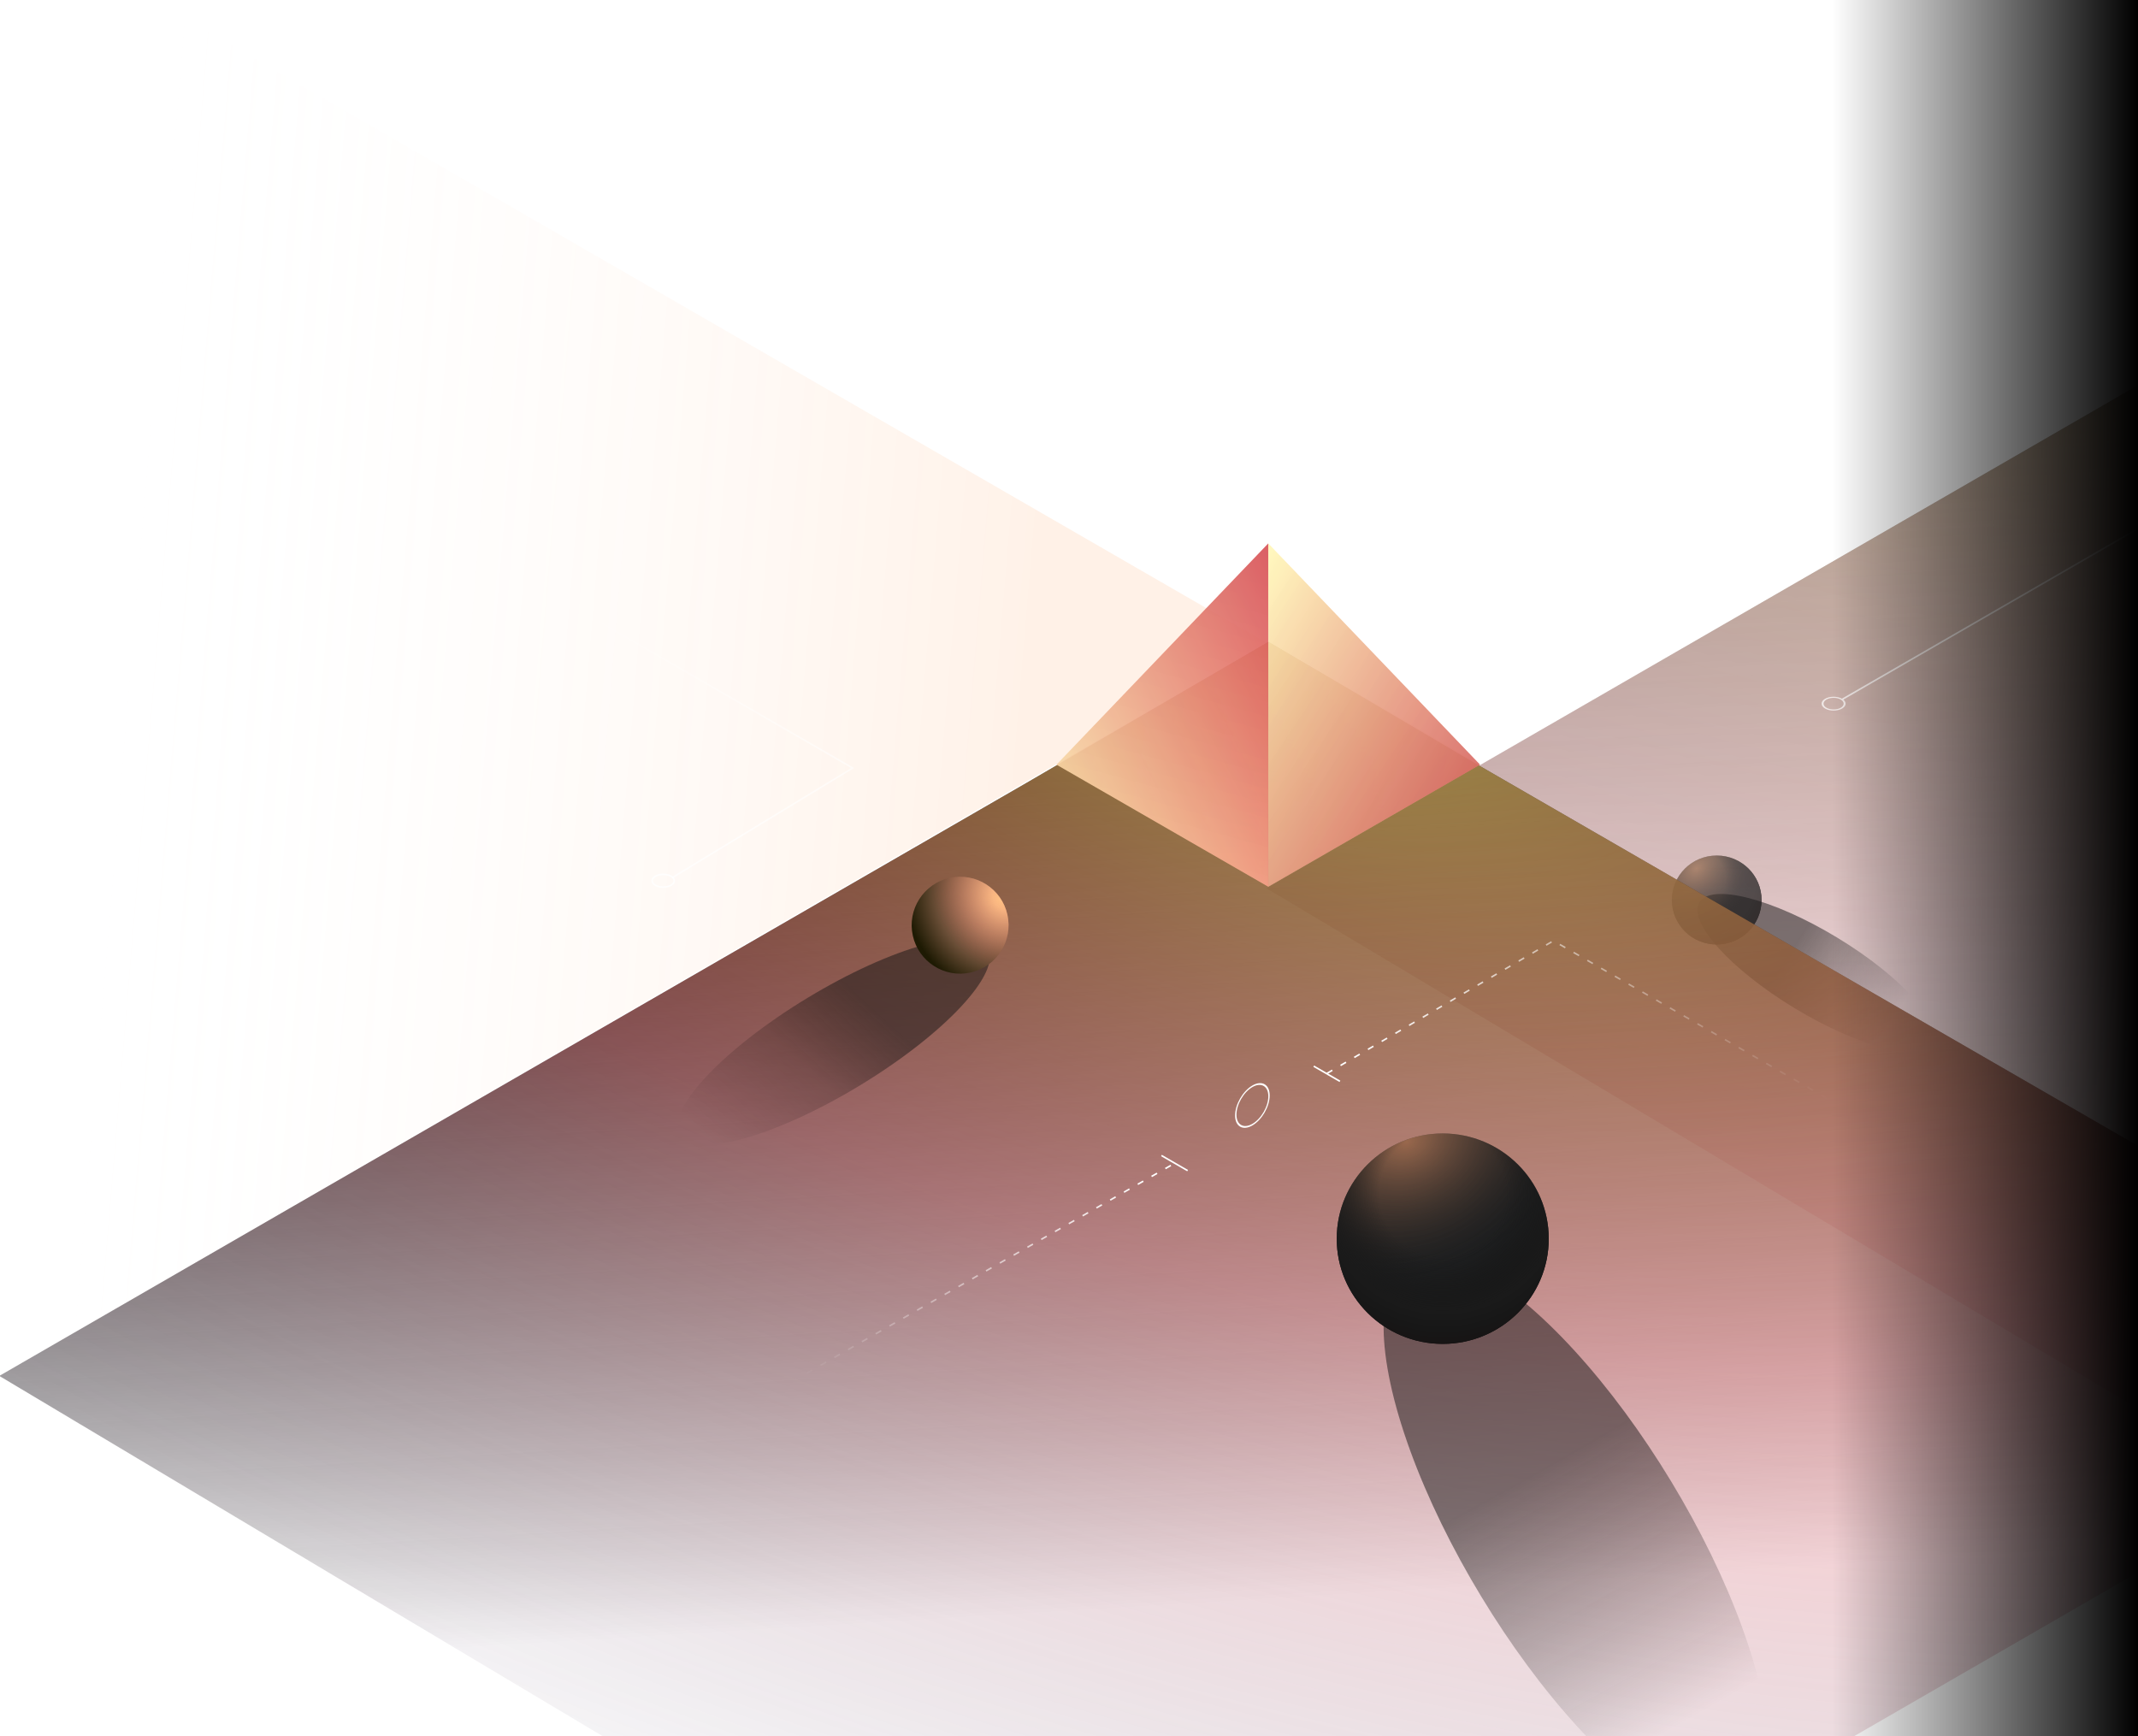 <?xml version="1.0" encoding="utf-8"?>
<svg xmlns="http://www.w3.org/2000/svg" width="937" height="761" viewBox="0 0 937 761" fill="none">
  <g clip-path="url(#prefix__clip0_1534_15425)">
    <g opacity=".6">
      <path d="M1089.13 708.222L555.092 389.34l450.428-260.053 105.79-61.639 85.17 50.067 457.72 264.264-565.07 326.243z" fill="url(#prefix__paint0_linear_1534_15425)"/>
      <path d="M1089.13 708.222L555.092 389.34l450.428-260.053 105.79-61.639 85.17 50.067 457.72 264.264-565.07 326.243z" fill="url(#prefix__paint1_diamond_1534_15425)" fill-opacity=".5"/>
    </g>
    <g filter="url(#prefix__filter0_f_1534_15425)">
      <ellipse cx="795.819" cy="426.383" rx="59.675" ry="18.061" transform="rotate(-148.79 795.819 426.383)" fill="url(#prefix__paint2_radial_1534_15425)" fill-opacity=".5"/>
    </g>
    <g opacity=".7">
      <ellipse cx="752.365" cy="394.446" rx="19.664" ry="19.49" fill="url(#prefix__paint3_radial_1534_15425)"/>
      <ellipse cx="752.365" cy="394.446" rx="19.664" ry="19.49" fill="url(#prefix__paint4_radial_1534_15425)" fill-opacity=".5"/>
      <ellipse cx="752.365" cy="394.446" rx="19.664" ry="19.49" fill="url(#prefix__paint5_radial_1534_15425)"/>
    </g>
    <path d="M533.736 921.911L-.297 603.028l450.425-260.053 105.791-61.639 85.169 50.067 457.722 264.264-565.074 326.244z" fill="url(#prefix__paint6_linear_1534_15425)"/>
    <path d="M533.736 921.911L-.297 603.028l450.425-260.053 105.791-61.639 85.169 50.067 457.722 264.264-565.074 326.244z" fill="url(#prefix__paint7_diamond_1534_15425)" fill-opacity=".6"/>
    <path d="M-5.456 605.349L-537.154 287.9-90.368 29.949 14.565-31.193 99.36 18.65l455.688 263.092L-5.456 605.349z" fill="url(#prefix__paint8_linear_1534_15425)" fill-opacity=".15"/>
    <g filter="url(#prefix__filter1_f_1534_15425)">
      <ellipse cx="690.751" cy="674.435" rx="141.626" ry="48.666" transform="rotate(-121.21 690.751 674.435)" fill="url(#prefix__paint9_radial_1534_15425)" fill-opacity=".5"/>
    </g>
    <ellipse cx="632.294" cy="542.881" rx="46.462" ry="46.114" fill="url(#prefix__paint10_radial_1534_15425)"/>
    <ellipse cx="632.294" cy="542.881" rx="46.462" ry="46.114" fill="url(#prefix__paint11_radial_1534_15425)" fill-opacity=".5"/>
    <ellipse cx="632.294" cy="542.881" rx="46.462" ry="46.114" fill="url(#prefix__paint12_radial_1534_15425)"/>
    <path opacity=".4" transform="matrix(-.866 -.5 .866 -.5 555.867 388.581)" fill="url(#prefix__paint13_linear_1534_15425)" d="M0 0h107.228v107.228H0z"/>
    <g opacity=".9" fill-rule="evenodd" clip-rule="evenodd">
      <path d="M463.005 335.136l92.812-96.957v150.447l-92.812-53.49z" fill="url(#prefix__paint14_linear_1534_15425)"/>
      <path d="M463.005 335.136l92.812-96.957v150.447l-92.812-53.49z" fill="url(#prefix__paint15_linear_1534_15425)" fill-opacity=".1"/>
    </g>
    <g opacity=".9" fill-rule="evenodd" clip-rule="evenodd">
      <path d="M648.653 335.136l-92.813-96.957v150.447l92.813-53.49z" fill="url(#prefix__paint16_linear_1534_15425)"/>
      <path d="M648.653 335.136l-92.813-96.957v150.447l92.813-53.49z" fill="url(#prefix__paint17_linear_1534_15425)" fill-opacity=".1"/>
    </g>
    <path d="M193.008 232.29l180.676 104.313-79.129 48.093" stroke="url(#prefix__paint18_linear_1534_15425)" stroke-width=".696"/>
    <path d="M294.085 387.987c1.888-1.09 1.888-2.858 0-3.948-1.889-1.09-4.95-1.09-6.839 0-1.888 1.09-1.888 2.858 0 3.948 1.889 1.09 4.95 1.09 6.839 0z" stroke="#fff" stroke-opacity=".8" stroke-width=".696"/>
    <g opacity=".7" stroke="#fff" stroke-width=".696">
      <path d="M807.153 306.639L987.83 202.326"/>
      <circle r="3.948" transform="scale(1.225 .707) rotate(-45 854.534 -573.755)"/>
    </g>
    <path d="M581.502 470.483l99.306-58.156 121.859 70.191" stroke="url(#prefix__paint19_linear_1534_15425)" stroke-width=".696" stroke-dasharray="2.78 4.18"/>
    <path d="M575.765 467.286l11.474 6.625" stroke="#fff" stroke-width=".696"/>
    <g filter="url(#prefix__filter2_d_1534_15425)" stroke-width=".696">
      <path d="M323.329 617.693l191.428-109.228" stroke="url(#prefix__paint20_linear_1534_15425)" stroke-dasharray="2.78 4.18"/>
      <path d="M520.49 511.662l-11.474-6.624" stroke="#fff"/>
    </g>
    <g filter="url(#prefix__filter3_f_1534_15425)">
      <ellipse cx="365.278" cy="456.592" rx="78.95" ry="22.354" transform="rotate(-31.24 365.278 456.592)" fill="url(#prefix__paint21_radial_1534_15425)" fill-opacity=".5"/>
    </g>
    <circle cx="420.779" cy="405.495" r="21.23" transform="rotate(77.507 420.779 405.495)" fill="url(#prefix__paint22_radial_1534_15425)"/>
    <circle cx="420.779" cy="405.495" r="21.23" transform="rotate(77.507 420.779 405.495)" fill="url(#prefix__paint23_radial_1534_15425)" fill-opacity=".5"/>
    <circle r="8.41" transform="matrix(.866 -.5 0 1 548.872 484.498)" stroke="#fff" stroke-width=".696"/>
    <path fill="url(#prefix__paint24_linear_1534_15425)" d="M803 0h134v764H803z"/>
  </g>
  <defs>
    <radialGradient id="prefix__paint1_diamond_1534_15425" cx="0" cy="0" r="1" gradientUnits="userSpaceOnUse" gradientTransform="rotate(98.349 440.493 439.639) scale(1064.24 2293.69)">
      <stop stop-color="#FFEC6A"/>
      <stop offset=".339" stop-color="#FF4E54" stop-opacity=".49"/>
      <stop offset="1" stop-color="#000637" stop-opacity="0"/>
    </radialGradient>
    <radialGradient id="prefix__paint2_radial_1534_15425" cx="0" cy="0" r="1" gradientUnits="userSpaceOnUse" gradientTransform="rotate(-178.359 432.118 207.214) scale(101.704 418.034)">
      <stop offset=".471" stop-color="#131313"/>
      <stop offset="1" stop-opacity="0"/>
    </radialGradient>
    <radialGradient id="prefix__paint3_radial_1534_15425" cx="0" cy="0" r="1" gradientUnits="userSpaceOnUse" gradientTransform="rotate(65.62 82.564 764.161) scale(42.12 42.368)">
      <stop offset=".135" stop-color="#343536"/>
      <stop offset=".661" stop-color="#1D1E1F"/>
      <stop offset=".957" stop-color="#111"/>
    </radialGradient>
    <radialGradient id="prefix__paint4_radial_1534_15425" cx="0" cy="0" r="1" gradientUnits="userSpaceOnUse" gradientTransform="rotate(48.235 -53.387 1020.632) scale(30.264 40.026)">
      <stop stop-color="#FFA463"/>
      <stop offset=".932" stop-opacity="0"/>
    </radialGradient>
    <radialGradient id="prefix__paint5_radial_1534_15425" cx="0" cy="0" r="1" gradientUnits="userSpaceOnUse" gradientTransform="matrix(23.239 24.846 -25.037 23.418 742.831 385.668)">
      <stop stop-color="#C4C4C4" stop-opacity="0"/>
      <stop offset=".391" stop-color="#171717" stop-opacity="0"/>
      <stop offset=".734" stop-color="#1A1A1A"/>
      <stop offset=".844" stop-color="#171717"/>
      <stop offset=".969" stop-color="#171313"/>
    </radialGradient>
    <radialGradient id="prefix__paint7_diamond_1534_15425" cx="0" cy="0" r="1" gradientUnits="userSpaceOnUse" gradientTransform="matrix(-224.283 656.311 -1414.506 -483.384 566.58 281.262)">
      <stop stop-color="#FFEC6A"/>
      <stop offset=".402" stop-color="#FF4E54" stop-opacity=".49"/>
      <stop offset=".884" stop-color="#000637" stop-opacity="0"/>
    </radialGradient>
    <radialGradient id="prefix__paint9_radial_1534_15425" cx="0" cy="0" r="1" gradientUnits="userSpaceOnUse" gradientTransform="rotate(-178.137 424.801 330.85) scale(241.403 1126.27)">
      <stop offset=".471" stop-color="#131313"/>
      <stop offset="1" stop-opacity="0"/>
    </radialGradient>
    <radialGradient id="prefix__paint10_radial_1534_15425" cx="0" cy="0" r="1" gradientUnits="userSpaceOnUse" gradientTransform="rotate(65.649 -75.565 722.382) scale(99.635 100.132)">
      <stop offset=".135" stop-color="#343536"/>
      <stop offset=".661" stop-color="#1D1E1F"/>
      <stop offset=".957" stop-color="#111"/>
    </radialGradient>
    <radialGradient id="prefix__paint11_radial_1534_15425" cx="0" cy="0" r="1" gradientUnits="userSpaceOnUse" gradientTransform="matrix(23.97 59.544 -78.695 31.679 616.394 500.326)">
      <stop stop-color="#FF9B63"/>
      <stop offset=".932" stop-opacity="0"/>
    </radialGradient>
    <radialGradient id="prefix__paint12_radial_1534_15425" cx="0" cy="0" r="1" gradientUnits="userSpaceOnUse" gradientTransform="rotate(89.867 54.086 578.33) scale(70.851 71.386)">
      <stop stop-color="#C4C4C4" stop-opacity="0"/>
      <stop offset=".391" stop-color="#171717" stop-opacity="0"/>
      <stop offset=".734" stop-color="#1A1A1A"/>
      <stop offset=".844" stop-color="#171717"/>
      <stop offset=".969" stop-color="#171313"/>
    </radialGradient>
    <radialGradient id="prefix__paint21_radial_1534_15425" cx="0" cy="0" r="1" gradientUnits="userSpaceOnUse" gradientTransform="matrix(-144.733 43.678 -171.637 -568.741 447.711 445.314)">
      <stop offset=".396" stop-color="#131313"/>
      <stop offset=".654" stop-opacity=".37"/>
      <stop offset="1" stop-opacity="0"/>
    </radialGradient>
    <radialGradient id="prefix__paint22_radial_1534_15425" cx="0" cy="0" r="1" gradientUnits="userSpaceOnUse" gradientTransform="rotate(65.811 -89.58 509.936) scale(45.812)">
      <stop offset=".135" stop-color="#FFB49C"/>
      <stop offset=".957" stop-color="#1E1A03"/>
    </radialGradient>
    <radialGradient id="prefix__paint23_radial_1534_15425" cx="0" cy="0" r="1" gradientUnits="userSpaceOnUse" gradientTransform="matrix(10.953 27.413 -36.033 14.397 413.513 385.904)">
      <stop stop-color="#FFCC69"/>
      <stop offset=".932" stop-color="#871010" stop-opacity="0"/>
    </radialGradient>
    <linearGradient id="prefix__paint0_linear_1534_15425" x1="1196.8" y1="117.591" x2="1218.82" y2="481.03" gradientUnits="userSpaceOnUse">
      <stop stop-color="#1C1C1C"/>
      <stop offset="1" stop-opacity="0"/>
    </linearGradient>
    <linearGradient id="prefix__paint6_linear_1534_15425" x1="641.41" y1="331.279" x2="663.434" y2="694.719" gradientUnits="userSpaceOnUse">
      <stop stop-color="#1C1C1C"/>
      <stop offset="1" stop-opacity="0"/>
    </linearGradient>
    <linearGradient id="prefix__paint8_linear_1534_15425" x1="446.575" y1="401.938" x2="45.657" y2="368.406" gradientUnits="userSpaceOnUse">
      <stop stop-color="#FFA25F"/>
      <stop offset="1" stop-color="#fff" stop-opacity="0"/>
    </linearGradient>
    <linearGradient id="prefix__paint13_linear_1534_15425" x1="0" y1="107.228" x2="116.762" y2="11.647" gradientUnits="userSpaceOnUse">
      <stop stop-color="#FFF4D4"/>
      <stop offset="1" stop-color="#EC585D"/>
    </linearGradient>
    <linearGradient id="prefix__paint14_linear_1534_15425" x1="463.005" y1="388.626" x2="595.372" y2="319.192" gradientUnits="userSpaceOnUse">
      <stop stop-color="#FFF6B7"/>
      <stop offset="1" stop-color="#EC585D"/>
    </linearGradient>
    <linearGradient id="prefix__paint15_linear_1534_15425" x1="550.708" y1="223.91" x2="509.293" y2="374.432" gradientUnits="userSpaceOnUse">
      <stop/>
      <stop offset="1" stop-opacity="0"/>
    </linearGradient>
    <linearGradient id="prefix__paint16_linear_1534_15425" x1="648.653" y1="388.626" x2="516.286" y2="319.192" gradientUnits="userSpaceOnUse">
      <stop stop-color="#EC585D"/>
      <stop offset="1" stop-color="#FFF6B7"/>
    </linearGradient>
    <linearGradient id="prefix__paint17_linear_1534_15425" x1="655.464" y1="329.885" x2="555.928" y2="263.237" gradientUnits="userSpaceOnUse">
      <stop/>
      <stop offset="1" stop-opacity="0"/>
    </linearGradient>
    <linearGradient id="prefix__paint18_linear_1534_15425" x1="298.977" y1="387.412" x2="263.042" y2="256.94" gradientUnits="userSpaceOnUse">
      <stop stop-color="#fff" stop-opacity=".67"/>
      <stop offset="1" stop-color="#fff" stop-opacity="0"/>
    </linearGradient>
    <linearGradient id="prefix__paint19_linear_1534_15425" x1="589.513" y1="465.271" x2="795.448" y2="437.054" gradientUnits="userSpaceOnUse">
      <stop stop-color="#fff"/>
      <stop offset="1" stop-color="#fff" stop-opacity="0"/>
    </linearGradient>
    <linearGradient id="prefix__paint20_linear_1534_15425" x1="504.753" y1="514.828" x2="348.933" y2="600.587" gradientUnits="userSpaceOnUse">
      <stop stop-color="#fff"/>
      <stop offset="1" stop-color="#fff" stop-opacity="0"/>
    </linearGradient>
    <linearGradient id="prefix__paint24_linear_1534_15425" x1="937" y1="347" x2="803" y2="347" gradientUnits="userSpaceOnUse">
      <stop/>
      <stop offset="1" stop-opacity="0"/>
    </linearGradient>
    <filter id="prefix__filter0_f_1534_15425" x="737.767" y="385.656" width="116.104" height="81.455" filterUnits="userSpaceOnUse" color-interpolation-filters="sRGB">
      <feFlood flood-opacity="0" result="BackgroundImageFix"/>
      <feBlend in="SourceGraphic" in2="BackgroundImageFix" result="shape"/>
      <feGaussianBlur stdDeviation="3.077" result="effect1_foregroundBlur_1534_15425"/>
    </filter>
    <filter id="prefix__filter1_f_1534_15425" x="600.213" y="544.531" width="181.077" height="259.809" filterUnits="userSpaceOnUse" color-interpolation-filters="sRGB">
      <feFlood flood-opacity="0" result="BackgroundImageFix"/>
      <feBlend in="SourceGraphic" in2="BackgroundImageFix" result="shape"/>
      <feGaussianBlur stdDeviation="3.077" result="effect1_foregroundBlur_1534_15425"/>
    </filter>
    <filter id="prefix__filter2_d_1534_15425" x="321.803" y="504.864" width="200.38" height="115.848" filterUnits="userSpaceOnUse" color-interpolation-filters="sRGB">
      <feFlood flood-opacity="0" result="BackgroundImageFix"/>
      <feColorMatrix in="SourceAlpha" values="0 0 0 0 0 0 0 0 0 0 0 0 0 0 0 0 0 0 127 0" result="hardAlpha"/>
      <feOffset dy="1.392"/>
      <feGaussianBlur stdDeviation=".696"/>
      <feComposite in2="hardAlpha" operator="out"/>
      <feColorMatrix values="0 0 0 0 0 0 0 0 0 0 0 0 0 0 0 0 0 0 0.25 0"/>
      <feBlend in2="BackgroundImageFix" result="effect1_dropShadow_1534_15425"/>
      <feBlend in="SourceGraphic" in2="effect1_dropShadow_1534_15425" result="shape"/>
    </filter>
    <filter id="prefix__filter3_f_1534_15425" x="291.555" y="406.175" width="147.446" height="100.834" filterUnits="userSpaceOnUse" color-interpolation-filters="sRGB">
      <feFlood flood-opacity="0" result="BackgroundImageFix"/>
      <feBlend in="SourceGraphic" in2="BackgroundImageFix" result="shape"/>
      <feGaussianBlur stdDeviation="2.61" result="effect1_foregroundBlur_1534_15425"/>
    </filter>
    <clipPath id="prefix__clip0_1534_15425">
      <path fill="#fff" d="M0 0h937v761H0z"/>
    </clipPath>
  </defs>
</svg>